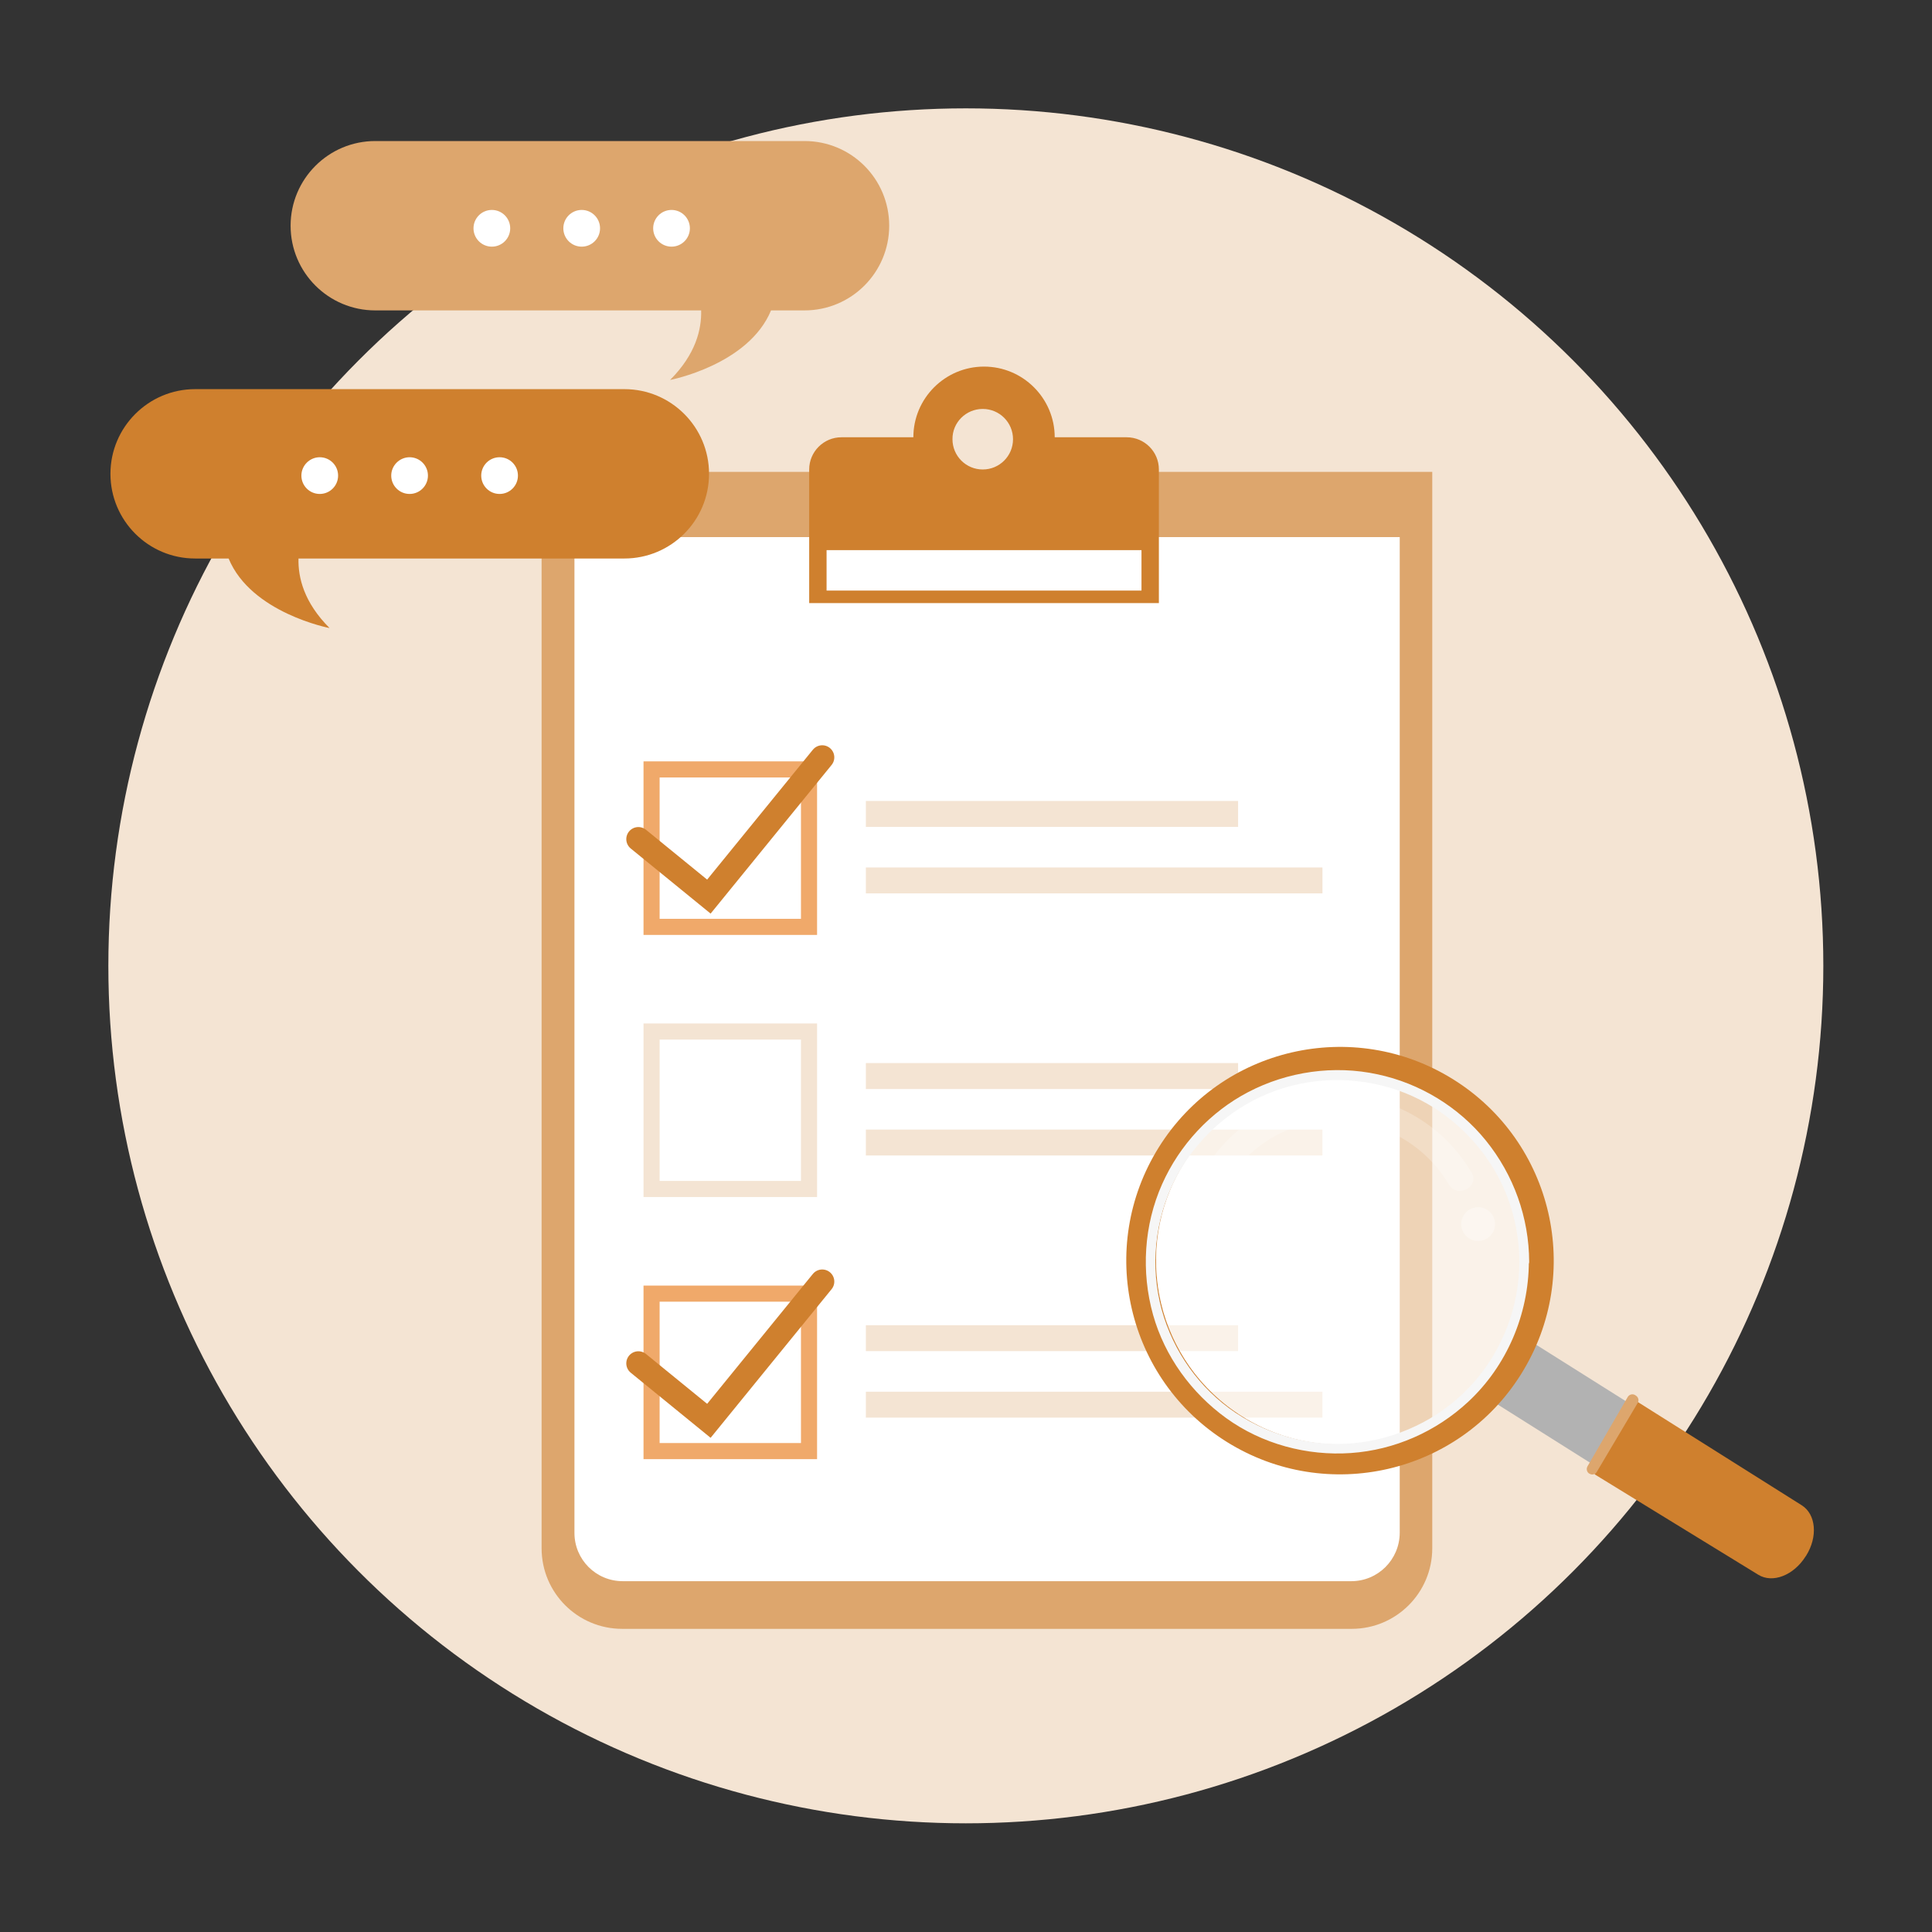 <svg id="圖層_1" xmlns="http://www.w3.org/2000/svg" viewBox="0 0 1200 1200"><rect x="0" y="0" width="1200" height="1200" fill="#333333" stroke="none"/><style>.st0{fill:#f4e4d3}.st1{fill:#dda66d}.st2{fill:#fff}.st3{fill:#cf802e}.st4,.st5{stroke:#f0a96a;stroke-width:10;fill:none;stroke-miterlimit:10}.st5{stroke-linecap:round;stroke:#cf802e;stroke-width:15}</style><circle class="st0" cx="599.9" cy="599.9" r="532.6"/><path class="st1" d="M839.6 1011.7H386.4c-27.6 0-50-22.4-50-50V293.1h553.2v668.6c0 27.6-22.4 50-50 50z"/><path class="st2" d="M839.3 982.1H386.8c-16.6 0-30-13.4-30-30V333.6h512.6v618.5c-.1 16.6-13.5 30-30.1 30z"/><path class="st3" d="M699.8 271.6h-44.7c0-24.2-19.7-43.9-43.9-43.9s-43.9 19.7-43.9 43.9h-44.7c-11 0-20 9-20 20v83h217.2v-83c0-11.1-9-20-20-20zM610.4 254c10.4 0 18.8 8.4 18.8 18.8s-8.4 18.8-18.8 18.8-18.8-8.4-18.8-18.8c-.1-10.4 8.4-18.8 18.8-18.8zm98.5 112.8H513.4v-25.1H709v25.1z"/><path class="st4" d="M404.7 477.9h97.8v97.8h-97.8z"/><path class="st0" d="M537.8 497.5H769v16.1H537.8zm0 41.3h283.6v16.1H537.8z"/><path class="st5" d="m510.7 470.4-70.4 86.5-43.8-35.7"/><path d="M404.7 640.7h97.8v97.8h-97.8z" style="stroke:#f4e4d3;stroke-width:10;fill:none;stroke-miterlimit:10"/><path class="st0" d="M537.8 660.3H769v16.1H537.8zm0 41.3h283.6v16.1H537.8z"/><path class="st4" d="M404.7 803.5h97.8v97.8h-97.8z"/><path class="st0" d="M537.8 823.1H769v16.1H537.8zm0 41.3h283.6v16.1H537.8z"/><path class="st5" d="m510.7 796-70.4 86.5-43.8-35.7"/><path d="m1076.2 912.1-23.4 37.5-132.5-83.5 23.3-37.5z" style="fill:#b2b2b2"/><path class="st3" d="m1121.8 966.3-.3.4c-7.4 11.8-20.5 16.9-29.4 11.4l-101.7-62.4 26.7-45 101.9 64.2c9 5.6 10.2 19.6 2.8 31.4zM902.6 670.4c-62.2-38.8-144.1-19.9-182.9 42.3-38.8 62.2-19.9 144.1 42.3 182.9 62.2 38.8 144.1 19.9 182.9-42.3 38.8-62.2 19.9-144.1-42.3-182.9zm26.6 173.1c-33.4 53.5-103.9 69.8-157.4 36.4S702 776 735.4 722.5s103.9-69.8 157.4-36.4c53.5 33.5 69.8 103.9 36.4 157.4z"/><circle transform="rotate(-45.001 832.273 783.042)" cx="832.3" cy="783" style="opacity:.5;fill:#fff" r="114.2"/><path class="st2" d="M750 778.4c-.6-36.4 23.1-69.4 58.2-79.5 35-10.1 73.2 5.4 91.7 36.8 5.2 8.9 19.3 1.5 14.1-7.4-21.2-36.2-63.3-55-104.3-46.2-40.4 8.6-70.3 43.4-75.1 84-.5 3.9-.6 7.9-.5 11.8.1 10.3 16 10.8 15.9.5z" style="opacity:.22"/><path d="M923.7 751.4c4.9 3.1 6.4 9.6 3.3 14.5-3.1 4.9-9.6 6.4-14.5 3.3s-6.4-9.6-3.3-14.5c3.1-4.9 9.6-6.4 14.5-3.3z" style="opacity:.31;fill:#fff"/><path class="st1" d="m991.8 914.2 25.4-42.8c.9-1.5.5-3.4-.9-4.4l-.4-.3c-1.6-1.2-3.9-.7-4.9 1l-25 43.1c-.9 1.6-.4 3.7 1.3 4.6h.1c1.5.9 3.5.4 4.4-1.2z"/><path d="M943.7 783.8c-.1 27.4-10.1 54.1-28.2 74.7-17.9 20.4-42.8 33.5-69.6 37.3-27.4 3.9-55.7-3.1-78.6-18.4-22.3-15-38.6-38-45.7-63.8-7.4-26.8-4.3-56 8.1-80.7 12-23.9 32.7-43.1 57.3-53.4 25.7-10.8 54.9-11.4 81.2-2.3 25.3 8.8 46.8 27 60.3 50 10 17.2 15.1 36.8 15.2 56.6 0 3.9 6.1 3.9 6.1 0-.1-27.5-9.6-54-26.9-75.4-16.9-20.9-41-35.5-67.2-41.1-27.1-5.9-55.9-1.8-80.4 11-23.6 12.3-42.7 32.9-53.5 57.2-11.3 25.4-13.1 54.4-5.6 81.2 7.3 25.8 23.7 48.4 45.4 64.1 22.3 16.1 50.2 23.6 77.5 21.7 27.1-1.9 52.9-13.3 72.8-31.8 24-22.3 37.6-54.3 37.7-87 .2-3.8-5.9-3.8-5.9.1z" style="fill:#f6f6f6"/><path class="st3" d="M121.2 241.7h266.6c29.1 0 52.6 23.6 52.6 52.6 0 29.1-23.6 52.6-52.6 52.6H185.4c-.3 11.7 3.3 27.2 19.3 43.2 0 0-48.7-9.3-62.7-43.2h-20.8c-29.1 0-52.6-23.6-52.6-52.6s23.6-52.6 52.6-52.6z"/><path class="st2" d="M298.9 295.4c0 6.3 5.1 11.4 11.4 11.4 6.3 0 11.4-5.1 11.4-11.4 0-6.3-5.1-11.4-11.4-11.4-6.3 0-11.4 5.1-11.4 11.4zm-55.9 0c0 6.3 5.1 11.4 11.4 11.4 6.3 0 11.4-5.1 11.4-11.4 0-6.3-5.1-11.4-11.4-11.4-6.2 0-11.4 5.1-11.4 11.4zm-55.8 0c0 6.3 5.1 11.4 11.4 11.4 6.3 0 11.4-5.1 11.4-11.4 0-6.3-5.1-11.4-11.4-11.4-6.2 0-11.4 5.1-11.4 11.4z"/><path class="st1" d="M499.7 87.6H233.1c-29.1 0-52.6 23.6-52.6 52.6 0 29.1 23.6 52.6 52.6 52.6h202.4c.3 11.7-3.3 27.2-19.3 43.2 0 0 48.7-9.3 62.7-43.2h20.8c29.1 0 52.6-23.6 52.6-52.6 0-29.1-23.5-52.6-52.6-52.6z"/><circle class="st2" cx="417.1" cy="141.8" r="11.4"/><path class="st2" d="M349.9 141.8c0 6.3 5.1 11.4 11.4 11.4 6.3 0 11.4-5.1 11.4-11.4 0-6.3-5.1-11.4-11.4-11.4-6.3 0-11.4 5.1-11.4 11.4z"/><circle class="st2" cx="305.5" cy="141.8" r="11.4"/></svg>
